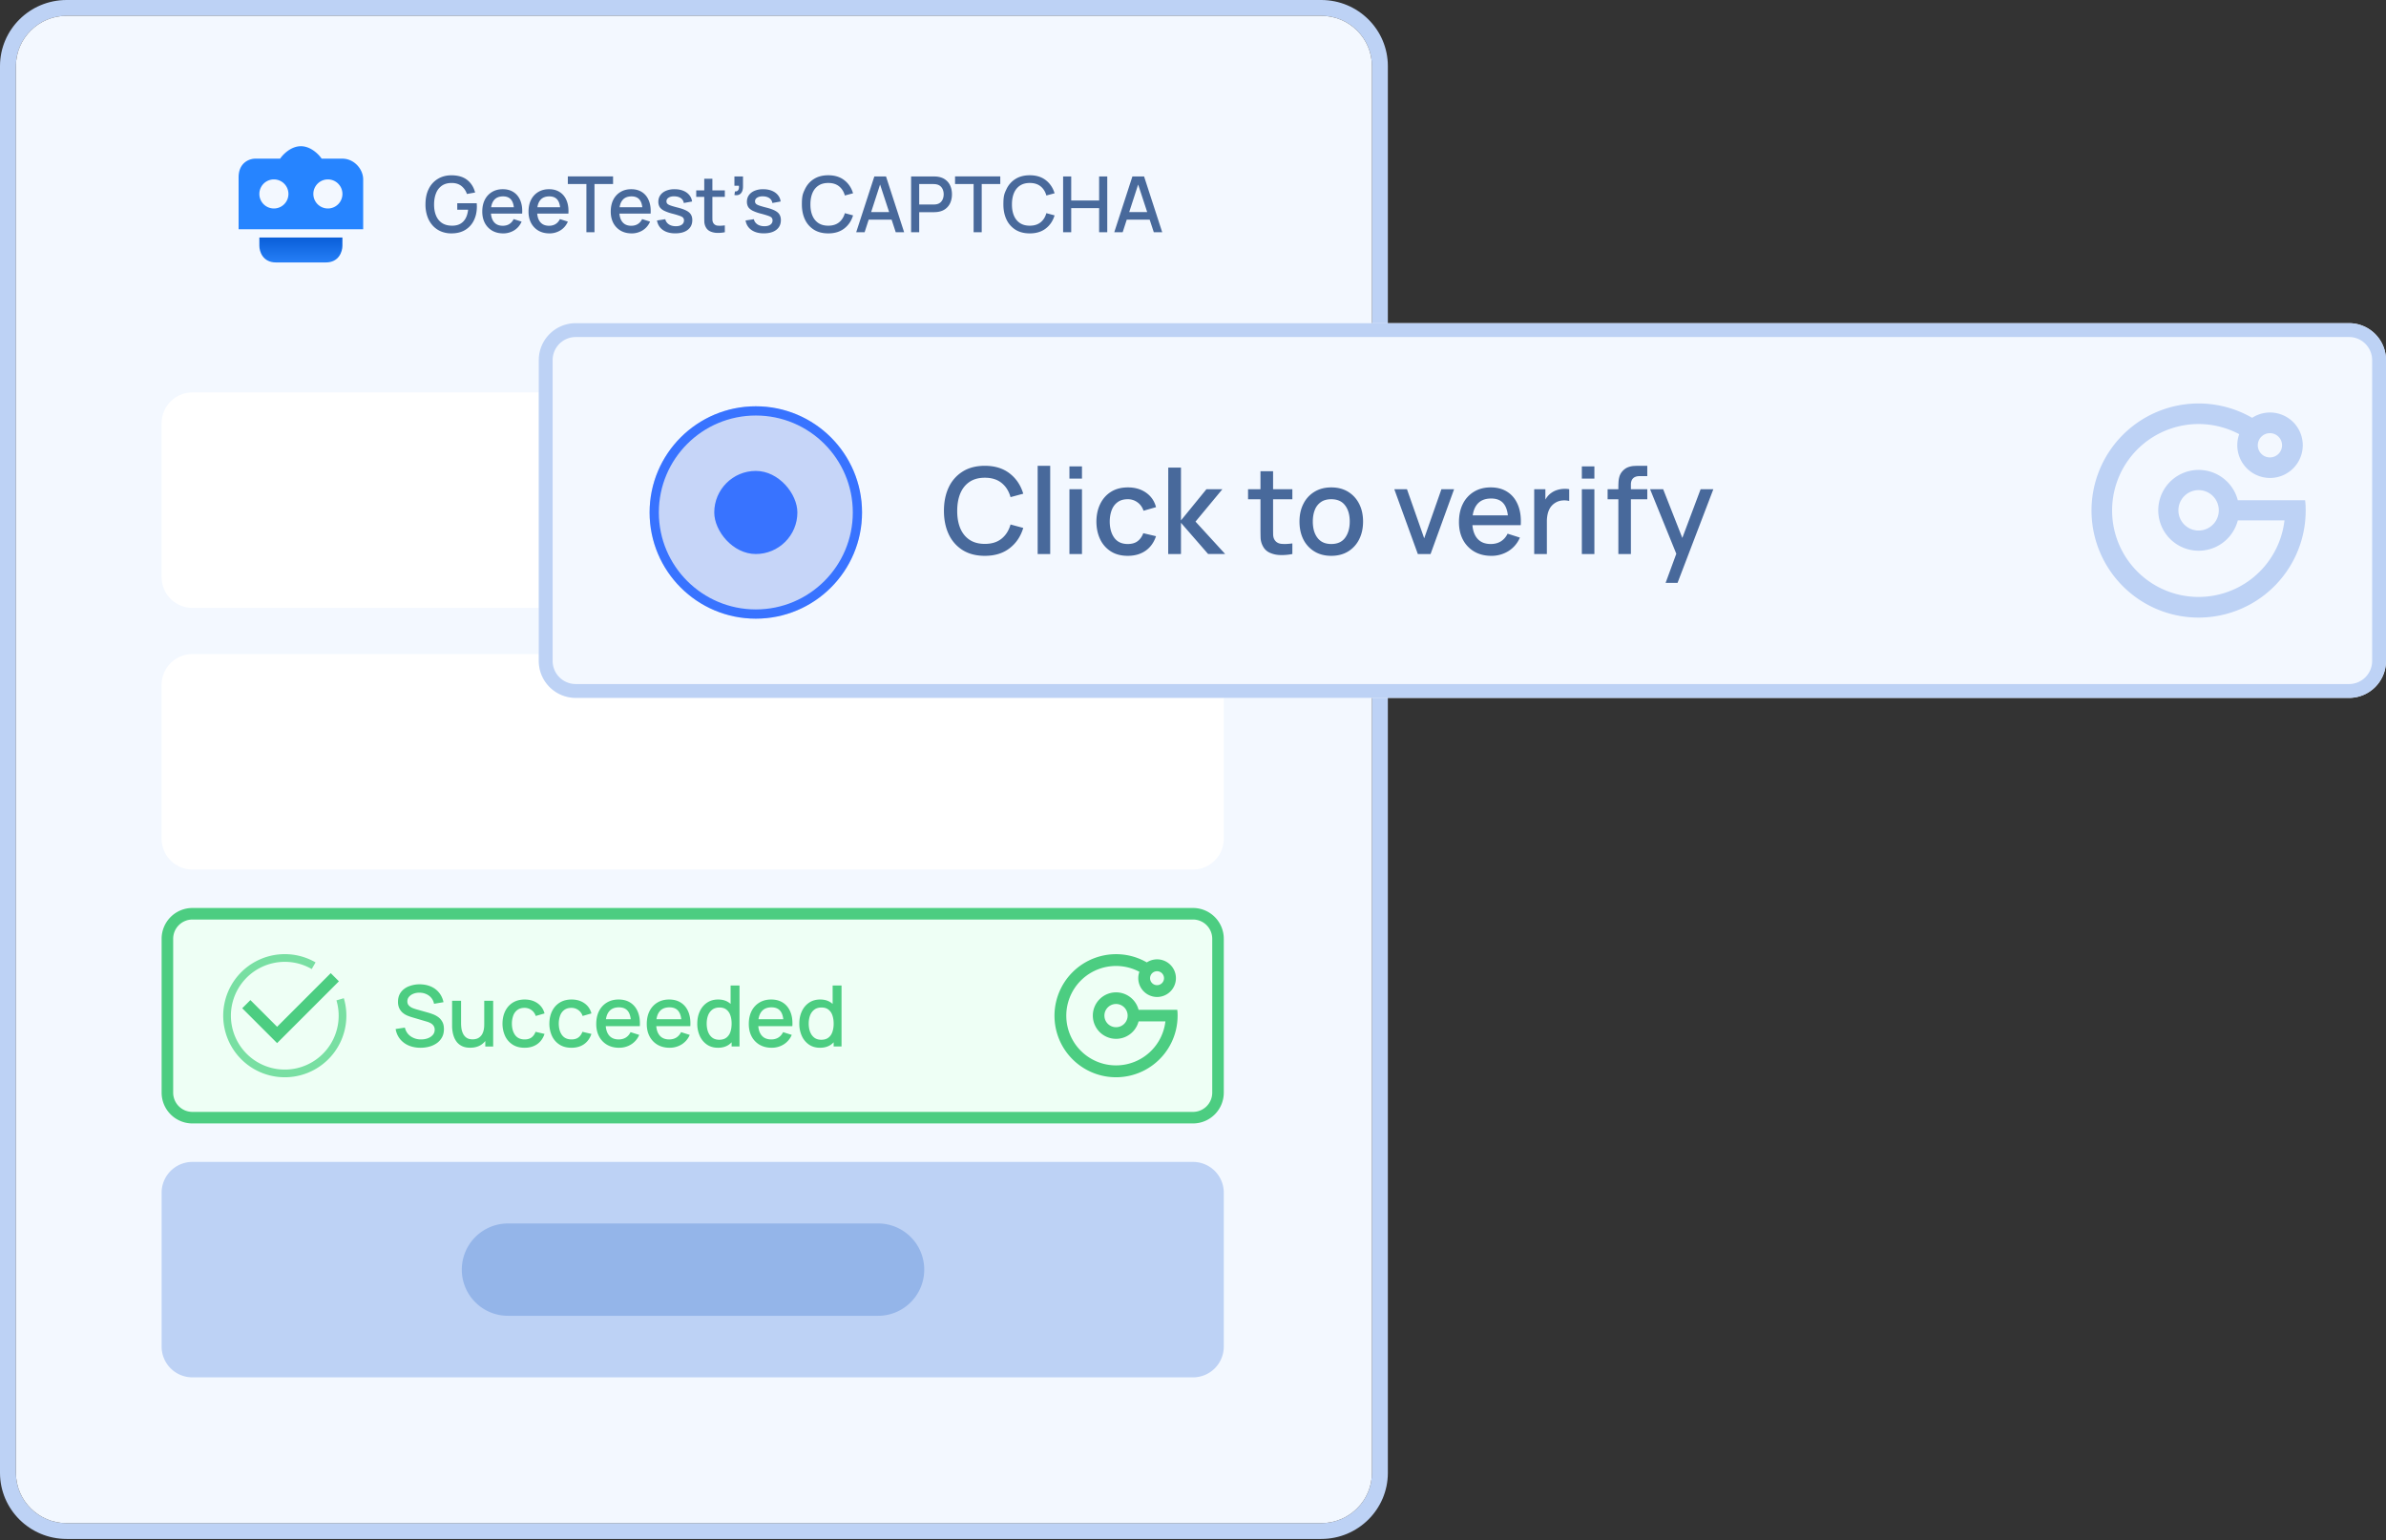 <svg xmlns="http://www.w3.org/2000/svg" width="285" height="184" fill="none"><rect width="100%" height="100%" fill="#333333" stroke="none"/><path fill="#bdd2f5" fill-rule="evenodd" d="M0 86.703V7.9C0 3.537 3.563 0 7.958 0h149.859c4.395 0 7.958 3.537 7.958 7.9v168.07c0 4.364-3.563 7.901-7.958 7.901H7.958c-4.395 0-7.958-3.537-7.958-7.901zm1.902 9.586v79.681c0 3.321 2.711 6.013 6.056 6.013h149.859c3.345 0 6.056-2.692 6.056-6.013V7.9c0-3.32-2.711-6.012-6.056-6.012H7.958c-3.345 0-6.056 2.692-6.056 6.013z" clip-rule="evenodd"/><path fill="#f3f8ff" d="M1.902 7.9c0-3.32 2.712-6.012 6.056-6.012h149.859c3.345 0 6.057 2.692 6.057 6.012v168.07c0 3.321-2.712 6.013-6.057 6.013H7.958c-3.344 0-6.056-2.692-6.056-6.013z"/><path fill="#bdd2f5" d="M19.306 142.5a3.677 3.677 0 0 1 3.678-3.677H142.5a3.677 3.677 0 0 1 3.677 3.677v18.387a3.677 3.677 0 0 1-3.677 3.677H22.984a3.677 3.677 0 0 1-3.678-3.677z"/><path fill="#fff" d="M19.306 81.823a3.677 3.677 0 0 1 3.678-3.678H142.5a3.677 3.677 0 0 1 3.677 3.678v18.387a3.677 3.677 0 0 1-3.677 3.677H22.984a3.677 3.677 0 0 1-3.678-3.677zm0-31.258a3.677 3.677 0 0 1 3.678-3.678H142.5a3.677 3.677 0 0 1 3.677 3.678v18.387a3.677 3.677 0 0 1-3.677 3.677H22.984a3.677 3.677 0 0 1-3.678-3.677z"/><path fill="#94b5e9" d="M55.161 151.694a5.517 5.517 0 0 1 5.516-5.517h44.129a5.517 5.517 0 1 1 0 11.033H60.677a5.516 5.516 0 0 1-5.516-5.516"/><path fill="#eefff5" d="M19.306 112.161a3.677 3.677 0 0 1 3.678-3.677H142.5a3.677 3.677 0 0 1 3.677 3.677v18.387a3.68 3.68 0 0 1-3.677 3.678H22.984a3.68 3.68 0 0 1-3.678-3.678z"/><path fill="#4ccd81" fill-rule="evenodd" d="M142.5 109.863H22.984a2.3 2.3 0 0 0-2.299 2.298v18.387a2.3 2.3 0 0 0 2.299 2.299H142.5a2.3 2.3 0 0 0 2.298-2.299v-18.387a2.3 2.3 0 0 0-2.298-2.298m-119.516-1.379a3.677 3.677 0 0 0-3.678 3.677v18.387a3.68 3.68 0 0 0 3.678 3.678H142.5a3.68 3.68 0 0 0 3.677-3.678v-18.387a3.677 3.677 0 0 0-3.677-3.677z" clip-rule="evenodd"/><path fill="#4ccd81" d="M140.62 120.647h-4.621a2.776 2.776 0 1 0 0 1.388h3.205a5.939 5.939 0 1 1-3.108-5.926 2.248 2.248 0 1 0 .888-1.124 7.357 7.357 0 0 0-10.047 10.047 7.355 7.355 0 0 0 13.724-3.677q0-.417-.041-.708m-7.313 2.081a1.387 1.387 0 1 1-.002-2.774 1.387 1.387 0 0 1 .002 2.774m4.898-6.688a.832.832 0 1 1 0 1.665.832.832 0 0 1 0-1.665m-87.97 9.144q-.785 0-1.416-.268a2.7 2.7 0 0 1-1.037-.774 2.6 2.6 0 0 1-.526-1.198l1.103-.167q.167.667.697 1.042a2.12 2.12 0 0 0 1.24.369q.44 0 .808-.137.37-.141.592-.399a.93.93 0 0 0 .227-.627.82.82 0 0 0-.257-.612 1 1 0 0 0-.289-.197 2 2 0 0 0-.369-.147l-1.866-.551a5 5 0 0 1-.556-.207 2.2 2.2 0 0 1-.52-.339 1.7 1.7 0 0 1-.38-.521 1.8 1.8 0 0 1-.146-.758q0-.673.343-1.138.35-.471.94-.708a3.5 3.5 0 0 1 1.326-.243q.738.01 1.32.263a2.5 2.5 0 0 1 .97.728q.39.471.536 1.143l-1.132.192a1.5 1.5 0 0 0-.324-.703 1.6 1.6 0 0 0-.607-.455 1.9 1.9 0 0 0-.779-.167 1.9 1.9 0 0 0-.743.122q-.333.13-.536.369a.83.83 0 0 0-.197.546q0 .303.177.49.177.188.435.299.263.106.52.177l1.346.379q.253.07.571.192.324.117.622.329.304.212.5.566.198.35.198.88 0 .55-.223.971a2.1 2.1 0 0 1-.611.698 2.8 2.8 0 0 1-.89.419 4 4 0 0 1-1.067.142m5.926-.005q-.566 0-.95-.182a1.8 1.8 0 0 1-.627-.476 2.3 2.3 0 0 1-.364-.647 3.3 3.3 0 0 1-.172-.682 4 4 0 0 1-.046-.587v-3.034h1.072v2.685q0 .32.05.658.056.333.203.621.151.29.42.466.273.177.708.177.282 0 .536-.091.252-.096.44-.304.192-.207.298-.546.111-.338.111-.824l.657.248q0 .742-.278 1.314a2.1 2.1 0 0 1-.799.885q-.52.32-1.259.319m1.806-.147v-1.577h-.127v-3.884h1.067v5.461zm4.694.152q-.84 0-1.426-.374a2.45 2.45 0 0 1-.9-1.027 3.5 3.5 0 0 1-.313-1.481q.005-.844.323-1.492.32-.652.91-1.021.593-.369 1.421-.369.895 0 1.528.444.636.445.839 1.219l-1.052.303a1.39 1.39 0 0 0-1.33-.97q-.52 0-.854.247a1.44 1.44 0 0 0-.496.668 2.8 2.8 0 0 0-.167.971q.006.844.385 1.365.384.52 1.132.521.51 0 .825-.233.318-.237.485-.677l1.072.252q-.269.8-.885 1.229-.617.425-1.497.425m5.599 0q-.838 0-1.425-.374a2.45 2.45 0 0 1-.9-1.027 3.5 3.5 0 0 1-.314-1.481q.006-.844.324-1.492.319-.652.91-1.021.592-.369 1.421-.369.895 0 1.527.444.638.445.84 1.219l-1.052.303a1.39 1.39 0 0 0-1.33-.97q-.52 0-.855.247a1.44 1.44 0 0 0-.495.668 2.8 2.8 0 0 0-.167.971q.005.844.384 1.365.385.52 1.133.521.51 0 .824-.233.319-.237.486-.677l1.072.252q-.27.8-.885 1.229-.617.425-1.497.425zm5.687 0q-.815 0-1.431-.354a2.5 2.5 0 0 1-.956-.996q-.339-.642-.339-1.487 0-.894.334-1.552a2.47 2.47 0 0 1 .94-1.016q.602-.36 1.4-.359.835 0 1.422.389.585.384.875 1.097.293.713.232 1.694h-1.057v-.384q-.01-.951-.364-1.406-.348-.455-1.067-.455-.794 0-1.193.501-.4.5-.4 1.446 0 .9.4 1.395.399.49 1.153.491.495 0 .855-.223.363-.227.566-.647l1.036.329a2.46 2.46 0 0 1-.965 1.137q-.648.4-1.442.4zM72 122.6v-.824h3.898v.824zm7.98 2.584q-.814 0-1.43-.354a2.5 2.5 0 0 1-.956-.996q-.339-.642-.339-1.487 0-.894.334-1.552a2.47 2.47 0 0 1 .94-1.016q.602-.36 1.401-.359.834 0 1.421.389.587.384.875 1.097.293.713.232 1.694h-1.056v-.384q-.01-.951-.365-1.406-.348-.455-1.067-.455-.794 0-1.193.501-.4.5-.4 1.446 0 .9.4 1.395.399.49 1.153.491.495 0 .855-.223.363-.227.566-.647l1.037.329a2.46 2.46 0 0 1-.966 1.137q-.648.4-1.441.4zm-1.946-2.584v-.824h3.898v.824zm7.728 2.584q-.763 0-1.32-.379a2.5 2.5 0 0 1-.854-1.032 3.5 3.5 0 0 1-.299-1.476q0-.825.304-1.472.303-.652.86-1.026.56-.38 1.33-.379.772 0 1.299.379.53.374.799 1.026.273.653.273 1.472t-.273 1.471-.804 1.037q-.531.378-1.315.379m.147-.956q.52 0 .85-.248a1.4 1.4 0 0 0 .48-.682q.15-.435.151-1.001 0-.567-.157-1.002a1.4 1.4 0 0 0-.475-.677q-.319-.243-.814-.243-.525 0-.865.258a1.54 1.54 0 0 0-.505.693q-.162.435-.162.971 0 .54.162.981.166.434.495.692.334.258.84.258m1.481.804v-3.929h-.121v-3.352h1.062v7.281h-.94zm4.778.152q-.815 0-1.431-.354a2.5 2.5 0 0 1-.956-.996q-.339-.642-.339-1.487 0-.894.334-1.552a2.47 2.47 0 0 1 .94-1.016q.602-.36 1.4-.359.835 0 1.422.389.585.384.875 1.097.293.713.232 1.694h-1.057v-.384q-.01-.951-.364-1.406-.348-.455-1.067-.455-.794 0-1.193.501-.4.5-.4 1.446 0 .9.4 1.395.399.49 1.153.491.495 0 .855-.223.363-.227.566-.647l1.036.329a2.46 2.46 0 0 1-.965 1.137q-.648.4-1.441.4M90.22 122.6v-.824h3.898v.824zm7.729 2.584q-.765 0-1.32-.379a2.5 2.5 0 0 1-.854-1.032 3.5 3.5 0 0 1-.299-1.476q0-.825.304-1.472.303-.652.86-1.026.56-.38 1.33-.379.772 0 1.299.379.53.374.798 1.026.274.653.274 1.472a3.8 3.8 0 0 1-.274 1.471q-.273.652-.803 1.037-.532.378-1.315.379m.147-.956q.52 0 .849-.248.33-.247.48-.682a3 3 0 0 0 .152-1.001q0-.567-.157-1.002a1.4 1.4 0 0 0-.475-.677q-.319-.243-.814-.243-.525 0-.865.258a1.54 1.54 0 0 0-.505.693q-.162.435-.162.971 0 .54.162.981.166.434.495.692.334.258.84.258m1.481.804v-3.929h-.121v-3.352h1.062v7.281z"/><path fill="#78dfa2" fill-rule="evenodd" d="M34.016 114.919a6.436 6.436 0 1 0 6.171 4.604l.882-.261a7.355 7.355 0 1 1-3.375-4.278l-.46.796a6.4 6.4 0 0 0-3.218-.861" clip-rule="evenodd"/><path fill="#4ccd81" fill-rule="evenodd" d="m40.48 117.246-7.383 7.382-4.165-4.165.975-.975 3.19 3.19 6.407-6.407z" clip-rule="evenodd"/><path fill="#f3f8ff" d="M64.355 43.026a4.413 4.413 0 0 1 4.413-4.413h211.819A4.413 4.413 0 0 1 285 43.026v35.943a4.413 4.413 0 0 1-4.413 4.412H68.767a4.413 4.413 0 0 1-4.412-4.412z"/><path fill="#bdd2f5" fill-rule="evenodd" d="M280.587 40.268H68.767a2.76 2.76 0 0 0-2.757 2.758v35.943a2.76 2.76 0 0 0 2.758 2.758h211.819a2.76 2.76 0 0 0 2.758-2.758V43.026a2.76 2.76 0 0 0-2.758-2.758m-211.82-1.655a4.413 4.413 0 0 0-4.412 4.413v35.943a4.413 4.413 0 0 0 4.413 4.412h211.819A4.413 4.413 0 0 0 285 78.97V43.026a4.413 4.413 0 0 0-4.413-4.413z" clip-rule="evenodd"/><path fill="#bdd2f5" d="M275.335 59.766h-8.037a4.827 4.827 0 1 0 0 2.413h5.575a10.329 10.329 0 1 1-5.406-10.304 3.91 3.91 0 1 0 1.545-1.955 12.791 12.791 0 1 0 6.395 11.077q0-.724-.072-1.231m-12.719 3.62a2.413 2.413 0 1 1 0-4.826 2.413 2.413 0 0 1 0 4.826m8.519-11.632a1.448 1.448 0 1 1 0 2.896 1.448 1.448 0 0 1 0-2.896"/><path fill="#48699b" d="M117.635 66.409q-1.549 0-2.639-.675a4.44 4.44 0 0 1-1.671-1.893q-.573-1.212-.574-2.81 0-1.6.574-2.812a4.4 4.4 0 0 1 1.671-1.886q1.09-.68 2.639-.68 1.785 0 2.954.903 1.176.903 1.635 2.43l-1.52.41q-.301-1.084-1.076-1.7-.767-.617-1.993-.617-1.097 0-1.829.495-.73.495-1.104 1.384-.366.89-.366 2.072-.007 1.184.359 2.073.373.89 1.104 1.384.739.495 1.836.495 1.226 0 1.993-.617.775-.624 1.076-1.7l1.52.41q-.459 1.526-1.635 2.43-1.169.904-2.954.904m6.31-.216v-10.54h1.499v10.54zm3.795-9.013v-1.456h1.499v1.456zm0 9.013V58.45h1.499v7.744h-1.499zm6.966.216q-1.19 0-2.023-.531a3.47 3.47 0 0 1-1.276-1.456q-.438-.925-.445-2.1.007-1.199.459-2.116.452-.925 1.291-1.449.839-.523 2.015-.523 1.269 0 2.166.63.903.632 1.19 1.729l-1.491.43q-.223-.653-.732-1.011a1.9 1.9 0 0 0-1.154-.366q-.74 0-1.212.352-.474.345-.703.946-.23.602-.237 1.377.008 1.198.545 1.936.546.74 1.607.739.724 0 1.168-.33.452-.337.689-.96l1.52.358q-.38 1.133-1.255 1.742-.875.603-2.122.603m4.831-.216.007-10.326h1.52v6.31l3.041-3.728h1.907L142.8 62.32l3.542 3.872h-2.036l-3.242-3.728v3.728zm14.831 0a6.4 6.4 0 0 1-1.434.122 3.2 3.2 0 0 1-1.255-.272 1.7 1.7 0 0 1-.832-.789 2.3 2.3 0 0 1-.272-.975q-.015-.502-.015-1.133v-6.849h1.506v6.777q0 .465.007.81.015.345.151.581.258.445.817.51.567.056 1.327-.05zm-5.292-6.54V58.45h5.292v1.205h-5.292zm9.938 6.756q-1.162 0-2.015-.524a3.53 3.53 0 0 1-1.32-1.441q-.459-.925-.459-2.13 0-1.212.474-2.13a3.46 3.46 0 0 1 1.326-1.434q.854-.516 1.994-.516 1.161 0 2.015.523.854.525 1.319 1.442.466.917.466 2.115 0 1.212-.473 2.137a3.53 3.53 0 0 1-1.319 1.441q-.853.517-2.008.517m0-1.413q1.112 0 1.656-.746.552-.753.552-1.936 0-1.212-.559-1.936-.552-.732-1.649-.732-.753 0-1.241.344a2 2 0 0 0-.724.94q-.237.595-.237 1.384 0 1.22.56 1.95.56.732 1.642.732m10.341 1.197-2.811-7.744h1.513l2.059 5.866 2.058-5.866h1.513l-2.811 7.744zm8.778.216q-1.154 0-2.029-.502a3.57 3.57 0 0 1-1.355-1.413q-.481-.91-.481-2.108 0-1.27.474-2.202a3.5 3.5 0 0 1 1.333-1.441q.853-.51 1.987-.51 1.183 0 2.015.553.832.545 1.24 1.556.417 1.011.33 2.402h-1.499V62.2q-.013-1.348-.516-1.993-.495-.645-1.513-.646-1.126 0-1.692.71t-.567 2.051q0 1.276.567 1.98.565.695 1.635.695.702 0 1.212-.316.516-.322.803-.918l1.47.467a3.5 3.5 0 0 1-1.37 1.613 3.8 3.8 0 0 1-2.044.567zm-2.76-3.665v-1.169h5.528v1.17h-5.528zm7.883 3.449V58.45h1.334v1.879l-.187-.244a2.9 2.9 0 0 1 .373-.681q.23-.316.531-.517a2.3 2.3 0 0 1 .653-.33q.365-.121.745-.143.381-.03.732.036v1.405a2.4 2.4 0 0 0-.846-.057 1.86 1.86 0 0 0-.847.294 1.9 1.9 0 0 0-.58.574 2.5 2.5 0 0 0-.302.753 4 4 0 0 0-.093.867v3.908zm5.69-9.013v-1.456h1.499v1.456zm0 9.013V58.45h1.499v7.744h-1.499zm4.362 0v-8.017q0-.294.021-.624.022-.336.122-.66.108-.33.352-.602.294-.322.645-.459.351-.135.696-.157.351-.022.645-.022h.975v1.233h-.903q-.53 0-.796.266-.258.258-.258.738v8.304zm-1.284-6.54V58.45h4.74v1.205h-4.74zm6.929 9.982 1.499-4.08.021 1.205-3.377-8.311h1.563l2.524 6.418h-.459l2.41-6.418h1.52l-4.274 11.186z"/><path fill="#c6d5f8" d="M77.594 61.229c0-7.007 5.68-12.687 12.687-12.687s12.687 5.68 12.687 12.687-5.68 12.687-12.687 12.687-12.687-5.68-12.687-12.687"/><path fill="#3873ff" fill-rule="evenodd" d="M78.697 61.229c0 6.397 5.186 11.584 11.584 11.584s11.584-5.187 11.584-11.584c0-6.398-5.187-11.584-11.584-11.584-6.398 0-11.584 5.186-11.584 11.584M90.28 48.542c-7.007 0-12.687 5.68-12.687 12.687s5.68 12.687 12.687 12.687 12.687-5.68 12.687-12.687-5.68-12.687-12.687-12.687" clip-rule="evenodd"/><rect width="9.929" height="9.929" x="85.316" y="56.264" fill="#3873ff" rx="4.965"/><path fill="url(#a)" d="M30.98 29.373v-.992h9.92v.992c0 .661-.396 1.984-1.983 1.984h-5.953c-1.587 0-1.984-1.323-1.984-1.984"/><path fill="#2684ff" fill-rule="evenodd" d="M28.5 27.389v-6.201c0-1.786 1.323-2.232 1.984-2.232h2.976c.331-.496 1.29-1.488 2.48-1.488 1.191 0 2.15.992 2.48 1.488h2.48c1.39 0 2.481 1.24 2.481 2.48v5.953zm4.216-2.48a1.736 1.736 0 1 0 0-3.473 1.736 1.736 0 0 0 0 3.472zm6.449 0a1.736 1.736 0 1 0 0-3.473 1.736 1.736 0 0 0 0 3.472z" clip-rule="evenodd"/><path fill="#48699b" d="M53.919 27.884a3.2 3.2 0 0 1-1.236-.231 2.8 2.8 0 0 1-.982-.685 3.15 3.15 0 0 1-.648-1.093 4.3 4.3 0 0 1-.231-1.463q0-1.078.393-1.852a2.85 2.85 0 0 1 1.093-1.194q.699-.421 1.611-.421 1.176 0 1.875.546.705.546.958 1.51l-.981.175a2 2 0 0 0-.658-.954q-.453-.356-1.139-.36-.708-.006-1.18.314a1.94 1.94 0 0 0-.704.898q-.235.575-.24 1.338-.005.765.231 1.338.235.57.708.89.477.318 1.185.323.57.01.977-.208.413-.222.653-.648t.31-1.047h-1.296v-.777h2.324a7 7 0 0 1 .019.394q0 .924-.357 1.652a2.7 2.7 0 0 1-1.037 1.143q-.68.412-1.648.412m6.182 0q-.746 0-1.31-.324a2.3 2.3 0 0 1-.875-.912q-.31-.588-.31-1.36 0-.82.305-1.422a2.26 2.26 0 0 1 .861-.93q.552-.33 1.283-.33.764 0 1.3.357.538.352.802 1.005.269.653.213 1.55h-.968v-.351q-.009-.87-.333-1.287-.32-.417-.977-.417-.727 0-1.093.459-.366.457-.366 1.323 0 .825.366 1.278.366.45 1.056.45.453 0 .782-.204.333-.21.519-.593l.949.301q-.293.672-.885 1.042a2.46 2.46 0 0 1-1.319.366zm-1.782-2.365v-.755h3.57v.755zm7.307 2.365q-.746 0-1.31-.324a2.3 2.3 0 0 1-.875-.912q-.31-.588-.31-1.36 0-.82.305-1.422a2.26 2.26 0 0 1 .861-.93q.552-.33 1.283-.33.763 0 1.3.357.538.352.802 1.005.268.653.212 1.55h-.967v-.351q-.009-.87-.334-1.287-.32-.417-.976-.417-.728 0-1.093.459-.366.457-.366 1.323 0 .825.366 1.278.366.45 1.056.45.453 0 .782-.204.333-.21.519-.593l.949.301q-.292.672-.885 1.042a2.46 2.46 0 0 1-1.32.366zm-1.783-2.365v-.755h3.57v.755zm6.201 2.227V21.99h-2.218v-.912h5.403v.912H71.01v5.755h-.967zm5.402.138q-.746 0-1.31-.324a2.3 2.3 0 0 1-.875-.912q-.31-.588-.31-1.36 0-.82.305-1.422a2.26 2.26 0 0 1 .861-.93q.55-.33 1.283-.33.763 0 1.3.357.538.352.801 1.005.27.653.213 1.55h-.967v-.351q-.01-.87-.334-1.287-.319-.417-.976-.417-.728 0-1.093.459-.366.457-.366 1.323 0 .825.366 1.278.366.45 1.056.45.453 0 .782-.204.333-.21.519-.593l.949.301q-.292.672-.885 1.042a2.46 2.46 0 0 1-1.32.366zm-1.783-2.365v-.755h3.57v.755zm7.002 2.361q-.912 0-1.486-.403t-.704-1.134l.991-.153q.093.389.426.616.338.222.838.222.454 0 .708-.185a.59.59 0 0 0 .26-.51.48.48 0 0 0-.093-.305q-.088-.12-.375-.227a11 11 0 0 0-.875-.264 5.3 5.3 0 0 1-1.023-.356q-.376-.195-.537-.45a1.2 1.2 0 0 1-.158-.624q0-.454.241-.792.24-.338.676-.523a2.6 2.6 0 0 1 1.028-.185q.575 0 1.023.18.45.18.727.514.278.33.333.773l-.99.18a.82.82 0 0 0-.338-.569q-.287-.208-.746-.226-.439-.019-.713.148-.273.162-.273.449 0 .166.102.282.106.116.407.222.3.107.89.255.628.162 1 .361.37.195.527.468.162.268.162.653 0 .74-.542 1.162-.537.42-1.486.42zm5.914-.134a4 4 0 0 1-.926.078 2.1 2.1 0 0 1-.81-.176 1.1 1.1 0 0 1-.538-.509 1.5 1.5 0 0 1-.176-.63 26 26 0 0 1-.009-.731v-4.421h.972v4.375q0 .3.005.523a.8.8 0 0 0 .097.375.66.66 0 0 0 .528.329q.366.036.857-.033zm-3.417-4.223v-.777h3.416v.777zm4.563-.222.06-.43q.2.014.31-.075a.43.43 0 0 0 .149-.245q.038-.158.014-.356h-.533v-1.116h1.023v1.208q0 .547-.263.824-.26.278-.76.19m3.52 4.579q-.913 0-1.486-.403-.575-.403-.704-1.134l.99-.153q.093.389.427.616.337.222.838.222.453 0 .708-.185a.59.59 0 0 0 .26-.51.47.47 0 0 0-.094-.305q-.087-.12-.374-.227a11 11 0 0 0-.876-.264 5.3 5.3 0 0 1-1.023-.356q-.375-.195-.537-.45a1.2 1.2 0 0 1-.157-.624q0-.454.24-.792.242-.338.677-.523a2.6 2.6 0 0 1 1.027-.185q.575 0 1.023.18.45.18.727.514.279.33.334.773l-.991.18a.82.82 0 0 0-.338-.569q-.287-.208-.745-.226-.44-.019-.713.148-.273.162-.273.449 0 .166.101.282.106.116.408.222.3.107.889.255.63.162 1 .361.37.195.528.468.161.268.161.653 0 .74-.541 1.162-.538.42-1.486.42zm7.688.004q-1 0-1.704-.435a2.86 2.86 0 0 1-1.078-1.222q-.37-.783-.37-1.815c0-1.032.123-1.293.37-1.815q.375-.782 1.078-1.217.704-.44 1.704-.44 1.152 0 1.907.583.76.584 1.056 1.57l-.981.264q-.195-.699-.695-1.098-.496-.398-1.287-.398-.708 0-1.18.32-.473.319-.713.893-.237.575-.237 1.338-.005.765.232 1.338.24.574.713.894.477.32 1.185.32.792 0 1.287-.399.5-.402.695-1.097l.981.264q-.296.985-1.056 1.57-.755.582-1.907.582m3.337-.138 2.167-6.667h1.394l2.166 6.667h-1.004l-1.996-6.084h.25l-1.972 6.084zm1.125-1.505v-.907h3.482v.907zm5.433 1.505v-6.667h2.694q.097 0 .241.01.144.003.273.027.556.087.926.38.375.291.56.736.186.444.186.981 0 .542-.186.986-.185.444-.56.736-.37.292-.926.38a4 4 0 0 1-.514.037h-1.726v2.394zm.968-3.31h1.689q.093 0 .204-.01.116-.01.218-.032a.96.96 0 0 0 .477-.255q.18-.19.259-.435a1.57 1.57 0 0 0 0-.977 1.1 1.1 0 0 0-.259-.43.94.94 0 0 0-.477-.26 1.2 1.2 0 0 0-.218-.037 3 3 0 0 0-.204-.01h-1.689v2.445zm6.499 3.31V21.99h-2.217v-.912h5.402v.912h-2.217v5.755h-.968zm6.709.138q-1 0-1.704-.435a2.87 2.87 0 0 1-1.079-1.222q-.37-.783-.37-1.815c0-1.032.123-1.293.37-1.815a2.84 2.84 0 0 1 1.079-1.217q.704-.44 1.704-.44 1.152 0 1.907.583.759.584 1.056 1.57l-.982.264q-.194-.699-.694-1.098-.496-.398-1.287-.398-.709 0-1.181.32-.472.319-.713.893-.236.575-.236 1.338-.005.765.232 1.338.24.574.713.894.475.32 1.185.32.791 0 1.287-.399.5-.402.694-1.097l.982.264q-.297.985-1.056 1.57-.755.582-1.907.582m3.981-.138v-6.667h.968v2.875h3.333v-2.875h.972v6.667h-.972v-2.88h-3.333v2.88zm6.111 0 2.166-6.667h1.394l2.167 6.667h-1.005l-1.995-6.084h.25l-1.973 6.084zm1.125-1.505v-.907h3.481v.907z"/><defs><linearGradient id="a" x1="35.941" x2="35.941" y1="28.381" y2="31.357" gradientUnits="userSpaceOnUse"><stop stop-color="#095ed8"/><stop offset="1" stop-color="#267ff7"/></linearGradient></defs></svg>